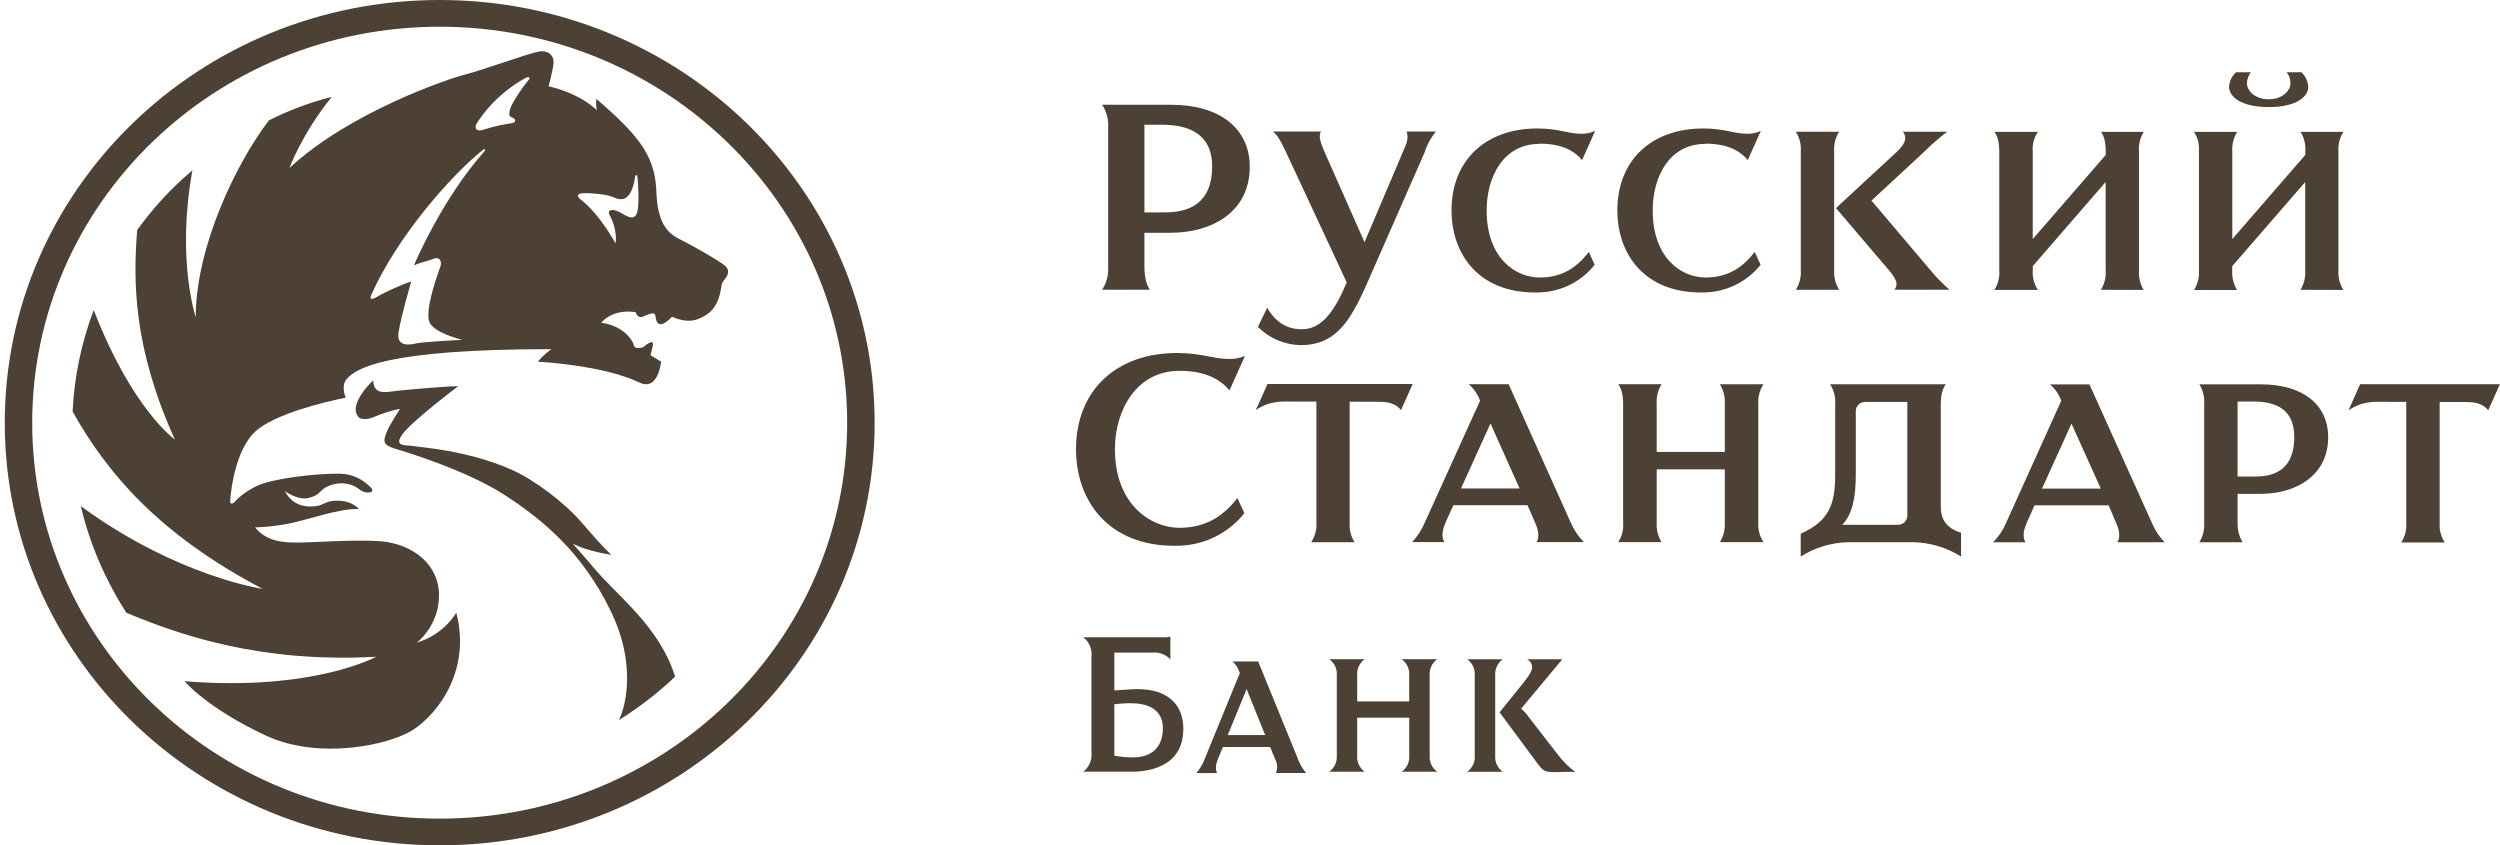 <?xml version="1.0" encoding="UTF-8"?> <svg xmlns="http://www.w3.org/2000/svg" width="139" height="47" viewBox="0 0 139 47" fill="none"><g clip-path="url(#clip0_3150_16270)"><path fill-rule="evenodd" clip-rule="evenodd" d="M70.943 42.981C70.993 42.858 71.016 42.726 71.008 42.594C71.001 42.461 70.963 42.332 70.899 42.216L70.62 41.535H67.991L67.71 42.216C67.545 42.622 67.606 42.873 67.678 42.981H66.518C66.715 42.754 66.869 42.495 66.973 42.216L68.939 37.412L68.914 37.37C68.838 37.144 68.707 36.941 68.531 36.776H69.954L72.171 42.211C72.274 42.491 72.427 42.75 72.624 42.977L70.943 42.981ZM69.312 38.315L68.262 40.869H70.344L69.312 38.315Z" fill="#4C4134"></path><path fill-rule="evenodd" clip-rule="evenodd" d="M61.956 39.156C62.199 39.132 62.55 39.099 62.797 39.099C63.221 39.099 64.656 39.099 64.656 40.503C64.656 41.108 64.414 42.114 62.986 42.112C62.641 42.112 62.296 42.08 61.956 42.015V39.156ZM60.228 35.432C60.392 35.557 60.519 35.72 60.599 35.907C60.679 36.093 60.708 36.297 60.684 36.498V41.836C60.707 42.037 60.678 42.24 60.599 42.428C60.519 42.615 60.393 42.779 60.231 42.906H62.897C63.488 42.906 65.793 42.837 65.793 40.519C65.793 39.116 64.857 38.315 63.253 38.315C62.926 38.315 62.283 38.369 61.956 38.388V36.285H64.033C64.225 36.263 64.419 36.285 64.6 36.35C64.781 36.416 64.943 36.522 65.073 36.661V35.401C64.957 35.425 64.838 35.436 64.719 35.434L60.228 35.432Z" fill="#4C4134"></path><path fill-rule="evenodd" clip-rule="evenodd" d="M78.351 38.999V37.555C78.366 37.383 78.335 37.209 78.262 37.051C78.189 36.892 78.076 36.755 77.934 36.65H79.909C79.766 36.754 79.652 36.891 79.579 37.05C79.506 37.208 79.475 37.382 79.49 37.555V42.002C79.476 42.176 79.506 42.35 79.58 42.509C79.653 42.667 79.766 42.805 79.909 42.91H77.937C78.079 42.806 78.192 42.668 78.265 42.51C78.338 42.351 78.368 42.178 78.354 42.005V39.904H75.46V42.005C75.445 42.178 75.476 42.352 75.549 42.51C75.623 42.669 75.736 42.806 75.879 42.91H73.904C74.047 42.806 74.161 42.668 74.234 42.51C74.308 42.352 74.34 42.178 74.326 42.005V37.553C74.34 37.38 74.309 37.206 74.235 37.048C74.161 36.891 74.047 36.754 73.904 36.65H75.877C75.734 36.754 75.621 36.891 75.549 37.049C75.475 37.207 75.445 37.38 75.46 37.553V38.997L78.351 38.999Z" fill="#4C4134"></path><path fill-rule="evenodd" clip-rule="evenodd" d="M83.551 36.654C83.409 36.758 83.297 36.896 83.224 37.054C83.151 37.211 83.12 37.384 83.134 37.557V42.006C83.12 42.179 83.15 42.352 83.223 42.51C83.295 42.668 83.407 42.806 83.548 42.911H81.578C81.721 42.807 81.834 42.669 81.907 42.51C81.98 42.351 82.01 42.177 81.995 42.004V37.557C82.01 37.384 81.98 37.211 81.907 37.053C81.834 36.895 81.721 36.758 81.578 36.654H83.551ZM84.687 37.98C85.104 37.467 85.191 37.236 85.191 37.077C85.183 36.99 85.154 36.906 85.105 36.833C85.057 36.759 84.991 36.698 84.913 36.654H86.864L84.576 39.4C84.75 39.552 84.904 39.725 85.034 39.915L86.626 41.968C86.893 42.328 87.214 42.647 87.578 42.914H87.113C85.916 42.949 85.885 42.98 85.477 42.441L83.376 39.605L84.687 37.98Z" fill="#4C4134"></path><path fill-rule="evenodd" clip-rule="evenodd" d="M116.812 16.113C117.013 15.787 117.105 15.408 117.074 15.029V10.119L113.022 14.797V15.034C112.994 15.417 113.095 15.798 113.308 16.12H110.885C111.093 15.797 111.189 15.417 111.159 15.036V8.42C111.159 7.787 111.001 7.475 110.885 7.333H113.308C113.09 7.654 112.989 8.036 113.02 8.42V13.292L117.079 8.614V8.42C117.079 7.789 116.929 7.475 116.817 7.333H119.19C118.988 7.66 118.897 8.04 118.928 8.42V15.036C118.9 15.415 118.991 15.793 119.19 16.12L116.812 16.113Z" fill="#4C4134"></path><path fill-rule="evenodd" clip-rule="evenodd" d="M101.98 8.413C101.954 8.032 102.05 7.651 102.256 7.326H99.848C100.055 7.651 100.152 8.031 100.124 8.413V15.029C100.149 15.41 100.052 15.789 99.848 16.114H102.256C102.054 15.787 101.958 15.408 101.98 15.027V8.411V8.413ZM108.392 16.111C108.011 15.778 107.658 15.415 107.336 15.027L104.055 11.154L107.011 8.413C107.403 8.024 107.821 7.661 108.262 7.326H105.802C105.991 7.579 106.044 7.881 105.494 8.413L102.08 11.57L105.024 15.024C105.521 15.61 105.521 15.849 105.329 16.111H108.392Z" fill="#4C4134"></path><path fill-rule="evenodd" clip-rule="evenodd" d="M126.144 5.953C124.584 5.953 123.937 5.367 123.937 4.83C123.943 4.677 123.981 4.526 124.047 4.386C124.114 4.247 124.208 4.121 124.324 4.018H125.148C125.006 4.203 124.928 4.428 124.928 4.66C124.928 4.963 125.299 5.52 126.14 5.52C126.98 5.52 127.351 4.963 127.351 4.66C127.357 4.429 127.282 4.203 127.14 4.018H127.957C128.189 4.23 128.325 4.523 128.338 4.833C128.338 5.367 127.7 5.953 126.142 5.953H126.144ZM127.906 16.113C128.106 15.787 128.198 15.408 128.17 15.029V10.121L124.111 14.799V15.036C124.09 15.415 124.183 15.793 124.378 16.123H121.988C122.193 15.797 122.287 15.417 122.26 15.036V8.42C122.291 8.038 122.196 7.657 121.988 7.333H124.385C124.186 7.661 124.092 8.039 124.116 8.42V13.292L128.175 8.613V8.422C128.207 8.041 128.114 7.66 127.911 7.333H130.293C130.087 7.658 129.99 8.038 130.017 8.42V15.036C129.992 15.416 130.088 15.795 130.291 16.12L127.906 16.113Z" fill="#4C4134"></path><path fill-rule="evenodd" clip-rule="evenodd" d="M65.103 12.944H63.63V14.834C63.63 15.569 63.812 15.933 63.931 16.108H61.279C61.525 15.729 61.642 15.284 61.614 14.836V7.084C61.642 6.64 61.525 6.199 61.279 5.824H65.101C67.825 5.824 69.487 7.147 69.487 9.274C69.487 11.793 67.376 12.941 65.101 12.941L65.103 12.944ZM64.599 6.935H63.63V11.809H64.781C66.114 11.809 67.394 11.306 67.396 9.255C67.396 7.384 66.005 6.935 64.599 6.935Z" fill="#4C4134"></path><path fill-rule="evenodd" clip-rule="evenodd" d="M94.821 8C92.783 8 91.891 9.867 91.891 11.698C91.891 14.387 93.52 15.429 94.819 15.429C96.118 15.429 96.917 14.834 97.564 14.011L97.889 14.72C97.496 15.216 96.989 15.614 96.409 15.882C95.829 16.149 95.191 16.279 94.55 16.261C91.499 16.261 89.923 14.203 89.926 11.684C89.926 8.971 91.76 7.14 94.71 7.143C95.822 7.143 96.486 7.436 97.077 7.436C97.362 7.452 97.646 7.398 97.903 7.277L97.177 8.903C96.648 8.272 95.865 7.986 94.821 7.986V8Z" fill="#4C4134"></path><path fill-rule="evenodd" clip-rule="evenodd" d="M79.237 8.408L75.993 15.792C75.043 17.942 74.214 19.19 72.319 19.19C71.42 19.172 70.565 18.808 69.941 18.176L70.453 17.11C70.937 17.94 71.575 18.306 72.377 18.306C73.47 18.306 74.173 17.361 74.88 15.707L71.473 8.398C71.248 7.905 71.029 7.503 70.773 7.312H73.438C73.344 7.548 73.344 7.746 73.623 8.398L75.867 13.467L78.021 8.401C78.263 7.867 78.314 7.621 78.205 7.312H79.836C79.572 7.638 79.366 8.005 79.228 8.398L79.237 8.408Z" fill="#4C4134"></path><path fill-rule="evenodd" clip-rule="evenodd" d="M85.603 8C83.555 8 82.658 9.869 82.658 11.698C82.658 14.387 84.292 15.429 85.6 15.429C86.909 15.429 87.689 14.834 88.341 14.011L88.663 14.72C88.273 15.216 87.767 15.615 87.188 15.883C86.609 16.151 85.972 16.28 85.331 16.261C82.275 16.261 80.705 14.203 80.705 11.684C80.705 8.971 82.544 7.14 85.486 7.143C86.601 7.143 87.265 7.436 87.852 7.436C88.14 7.451 88.428 7.397 88.69 7.277L87.963 8.903C87.442 8.272 86.652 7.986 85.605 7.986L85.603 8Z" fill="#4C4134"></path><path fill-rule="evenodd" clip-rule="evenodd" d="M65.574 20.619C63.185 20.619 61.99 22.81 61.99 24.967C61.99 28.114 64.048 29.346 65.572 29.346C67.096 29.346 68.041 28.655 68.8 27.692L69.185 28.533C68.727 29.113 68.134 29.58 67.456 29.895C66.778 30.21 66.032 30.364 65.281 30.345C61.699 30.345 59.826 27.921 59.826 24.967C59.826 21.777 61.993 19.627 65.448 19.627C66.76 19.627 67.535 19.955 68.238 19.955C68.574 19.977 68.91 19.921 69.219 19.79L68.361 21.704C67.739 20.969 66.825 20.619 65.587 20.619H65.574Z" fill="#4C4134"></path><path fill-rule="evenodd" clip-rule="evenodd" d="M77.904 22.811C77.531 22.338 76.991 22.338 76.496 22.338H75.042V29.065C75.015 29.445 75.11 29.823 75.314 30.148H72.902C73.115 29.826 73.216 29.445 73.191 29.063V22.329H71.965C71.291 22.329 70.644 22.246 69.822 22.801L70.474 21.351H78.544L77.897 22.804L77.904 22.811Z" fill="#4C4134"></path><path fill-rule="evenodd" clip-rule="evenodd" d="M85.434 30.139C85.533 29.981 85.621 29.641 85.349 29.057L84.93 28.088H80.81L80.371 29.057C80.115 29.643 80.202 29.983 80.311 30.139H78.518C78.812 29.821 79.049 29.454 79.216 29.057L82.296 22.269L82.262 22.207C82.137 21.881 81.931 21.59 81.661 21.361H83.88L87.334 29.057C87.506 29.458 87.752 29.825 88.061 30.139H85.434ZM82.87 23.545L81.232 27.157H84.489L82.87 23.545Z" fill="#4C4134"></path><path fill-rule="evenodd" clip-rule="evenodd" d="M95.629 30.142C95.826 29.815 95.92 29.438 95.898 29.06V26.094H92.112V29.057C92.088 29.437 92.182 29.815 92.382 30.142H89.973C90.181 29.819 90.278 29.44 90.246 29.06V22.455C90.246 21.822 90.087 21.51 89.973 21.361H92.384C92.18 21.69 92.085 22.072 92.112 22.455V25.128H95.898V22.458C95.921 22.075 95.828 21.694 95.629 21.364H98.052C97.837 21.689 97.735 22.074 97.761 22.46V29.062C97.737 29.444 97.838 29.823 98.052 30.144L95.629 30.142Z" fill="#4C4134"></path><path fill-rule="evenodd" clip-rule="evenodd" d="M106.398 30.146H102.749C101.813 30.17 100.903 30.447 100.119 30.944V29.675C101.702 28.967 102.036 28.038 102.036 26.384V22.459C102.065 22.074 101.966 21.691 101.752 21.365H108.187C108.068 21.519 107.908 21.838 107.908 22.462V28.187C107.908 28.815 108.167 29.352 109.035 29.621V30.947C108.248 30.447 107.334 30.169 106.396 30.146H106.398ZM106.049 22.348H103.718C103.649 22.346 103.581 22.357 103.517 22.38C103.452 22.404 103.394 22.439 103.344 22.485C103.294 22.531 103.254 22.587 103.226 22.648C103.198 22.709 103.184 22.775 103.182 22.842V26.386C103.182 27.672 102.991 28.6 102.429 29.179H105.531C105.599 29.179 105.667 29.165 105.73 29.139C105.793 29.113 105.85 29.076 105.898 29.028C105.946 28.98 105.984 28.924 106.01 28.862C106.035 28.8 106.048 28.733 106.047 28.666V22.336L106.049 22.348Z" fill="#4C4134"></path><path fill-rule="evenodd" clip-rule="evenodd" d="M117.721 30.148C117.828 29.989 117.925 29.652 117.653 29.066L117.239 28.097H113.119L112.688 29.066C112.424 29.652 112.511 29.992 112.622 30.15H110.814C111.126 29.839 111.373 29.471 111.541 29.068L114.607 22.279L114.58 22.218C114.456 21.889 114.247 21.598 113.972 21.372H116.173L119.645 29.07C119.81 29.471 120.051 29.839 120.355 30.152L117.721 30.148ZM115.174 23.555L113.536 27.166H116.805L115.174 23.555Z" fill="#4C4134"></path><path fill-rule="evenodd" clip-rule="evenodd" d="M125.692 27.458H124.41V29.067C124.396 29.446 124.492 29.822 124.687 30.15H122.285C122.484 29.822 122.577 29.445 122.552 29.065V22.463C122.579 22.081 122.486 21.699 122.285 21.369H125.695C128.036 21.369 129.446 22.487 129.446 24.313C129.446 26.454 127.631 27.458 125.695 27.458H125.692ZM125.266 22.324H124.41V26.494H125.419C126.538 26.494 127.561 26.043 127.561 24.294C127.561 22.702 126.47 22.324 125.271 22.324H125.266Z" fill="#4C4134"></path><path fill-rule="evenodd" clip-rule="evenodd" d="M138.352 22.824C137.984 22.351 137.434 22.351 136.954 22.351H135.645V29.078C135.618 29.46 135.717 29.839 135.929 30.161H133.506C133.716 29.839 133.814 29.459 133.787 29.078V22.342H132.725C132.039 22.342 131.407 22.262 130.578 22.814L131.223 21.361H138.995L138.345 22.814L138.352 22.824Z" fill="#4C4134"></path><path d="M24.447 45.516C11.932 45.516 1.791 35.658 1.791 23.51C1.791 11.344 11.932 1.486 24.447 1.486C36.962 1.486 47.102 11.345 47.102 23.51C47.102 35.658 36.962 45.516 24.447 45.516ZM24.447 0C11.085 0 0.264 10.52 0.264 23.509C0.264 36.48 11.085 47 24.447 47C37.808 47 48.63 36.48 48.63 23.509C48.63 10.52 37.808 0 24.447 0Z" fill="#4C4134"></path><path d="M35.453 11.684C35.379 12.131 35.158 12.167 34.79 11.988C34.459 11.791 34.33 11.72 34.146 11.684C33.944 11.648 33.76 11.72 33.907 11.988C34.072 12.257 34.33 13.008 34.22 13.527C34.22 13.527 33.355 11.917 32.306 11.111C31.68 10.61 32.876 10.754 33.134 10.771C33.944 10.843 34.035 10.95 34.293 11.04C34.551 11.111 35.121 11.237 35.324 9.752H35.434C35.508 10.467 35.526 11.291 35.453 11.684ZM29.398 4.438C28.974 4.939 28.422 5.798 28.349 6.102C28.275 6.406 28.312 6.478 28.514 6.55C28.699 6.639 28.699 6.818 28.422 6.854C28.165 6.889 27.539 6.997 26.932 7.194C26.453 7.372 26.38 7.086 26.49 6.89C27.429 5.386 28.772 4.581 29.103 4.403C29.398 4.206 29.508 4.295 29.398 4.438L29.398 4.438ZM24.116 14.385C24.465 14.261 24.558 14.546 24.503 14.761C24.153 15.745 23.674 17.212 23.858 17.856C24.042 18.501 25.699 18.894 25.699 18.894C25.386 18.912 23.582 19.001 23.141 19.091C22.717 19.198 22.018 19.27 22.165 18.447C22.331 17.445 22.865 15.655 22.865 15.655C22.368 15.799 21.355 16.264 21.006 16.479C20.638 16.693 20.546 16.658 20.638 16.407C22.073 13.169 25.091 9.716 26.932 8.267L26.969 8.374C24.558 11.058 23.012 14.761 23.012 14.761C23.269 14.618 23.766 14.529 24.116 14.385L24.116 14.385ZM38.03 13.42C37.496 13.151 36.594 12.847 36.502 10.807C36.447 8.786 35.729 7.712 33.153 5.494C33.153 5.494 33.116 5.906 33.19 6.138C33.19 6.138 32.38 5.243 30.502 4.796C30.502 4.796 30.723 3.991 30.778 3.508C30.815 3.132 30.521 2.739 29.877 2.882C29.177 3.043 26.748 3.92 25.901 4.134C25.055 4.331 19.46 6.21 16.092 9.341C16.092 9.341 16.81 7.391 18.448 5.386C17.196 5.709 16.092 6.12 14.951 6.692C13.147 9.054 10.883 13.706 10.883 17.642C10.883 17.642 9.798 14.421 10.699 9.465L10.681 9.483C9.522 10.467 8.509 11.559 7.626 12.793C7.405 15.584 7.387 19.288 9.724 24.44C9.724 24.44 7.368 22.794 5.215 17.248L5.197 17.266C4.534 19.055 4.129 20.916 4.037 22.884C5.951 26.301 8.822 29.7 14.601 32.741C14.601 32.741 9.853 32.062 4.497 28.143C4.994 30.273 5.859 32.241 7.019 34.066C9.927 35.282 14.436 36.874 20.914 36.516C20.914 36.516 17.417 38.448 10.258 37.876C10.258 37.876 11.491 39.361 14.786 40.9C17.767 42.277 21.632 41.418 22.939 40.596C24.485 39.593 26.178 37.142 25.368 34.065C25.368 34.065 24.724 35.264 23.178 35.729C23.178 35.729 24.411 34.799 24.411 33.099C24.411 31.399 22.976 30.254 21.172 30.093C19.755 29.986 17.362 30.165 16.608 30.165C15.871 30.165 14.878 30.165 14.178 29.324C14.178 29.324 15.172 29.306 16.24 29.074C17.105 28.895 18.908 28.25 19.957 28.304C19.957 28.304 19.589 27.821 18.724 27.839C18.209 27.839 18.098 28 17.73 28.108C17.233 28.215 16.332 28.25 15.835 27.302C15.835 27.302 16.571 27.857 17.197 27.678C17.73 27.535 17.785 27.321 17.988 27.177C18.209 27.016 18.595 26.873 18.963 26.873C19.331 26.873 19.681 26.962 20.012 27.231C20.325 27.481 20.969 27.428 20.583 27.07C20.215 26.712 19.681 26.354 18.908 26.336C17.546 26.318 15.135 26.605 14.289 27.016C13.681 27.302 13.24 27.678 13.019 27.929C12.945 28.018 12.779 28.036 12.798 27.875C12.835 27.07 13.166 24.905 14.215 23.975C15.283 23.009 18.098 22.329 19.221 22.114C19.221 22.114 18.945 21.488 19.258 21.095C19.755 20.504 21.319 19.413 30.65 19.413C30.65 19.413 30.135 19.788 29.914 20.111C29.914 20.111 33.558 20.29 35.601 21.291C35.914 21.435 36.558 21.506 36.76 20.111L36.171 19.753C36.171 19.753 36.227 19.538 36.282 19.287C36.337 19.019 36.282 18.966 36.079 19.073C35.877 19.18 35.803 19.287 35.803 19.287C35.803 19.287 35.288 19.484 35.233 19.18C35.178 18.876 34.589 18.089 33.429 17.945C33.429 17.945 34 17.159 35.343 17.356C35.343 17.356 35.454 17.731 35.73 17.606C36.024 17.499 36.411 17.266 36.447 17.588C36.484 17.892 36.613 18.393 37.368 17.606C37.368 17.606 38.104 18 38.785 17.749C39.447 17.499 39.926 17.087 40.091 16.031C40.128 15.799 40.128 15.727 40.294 15.53C40.478 15.316 40.607 15.012 40.294 14.761C39.87 14.421 38.564 13.705 38.03 13.419L38.03 13.42Z" fill="#4C4134"></path><path d="M33.132 31.705C32.617 31.097 31.844 30.22 31.844 30.22C32.598 30.65 33.997 30.847 33.997 30.847C33.629 30.542 32.727 29.505 32.377 29.093C31.402 27.948 29.69 26.66 28.42 26.105C25.936 25.014 23.323 24.871 22.973 24.799C22.623 24.727 21.869 24.871 22.347 24.191C22.789 23.493 25.476 21.472 25.476 21.472C24.924 21.472 22.439 21.668 21.703 21.776C20.967 21.883 20.783 21.632 20.746 21.149C20.746 21.149 19.255 22.527 19.973 23.225C20.083 23.314 20.396 23.35 20.783 23.189C21.169 23.01 21.96 22.76 22.237 22.742C22.237 22.742 21.593 23.708 21.463 24.119C21.316 24.531 21.279 24.727 21.942 24.942C22.623 25.139 26.009 26.177 28.108 27.554C30.187 28.914 32.34 30.685 33.923 33.906C35.524 37.144 34.659 39.595 34.402 40.043C35.542 39.327 36.592 38.522 37.549 37.609H37.53C36.702 34.908 34.402 33.19 33.132 31.705L33.132 31.705Z" fill="#4C4134"></path></g><defs><clipPath id="clip0_3150_16270"><rect width="139" height="47" fill="white"></rect></clipPath></defs></svg> 